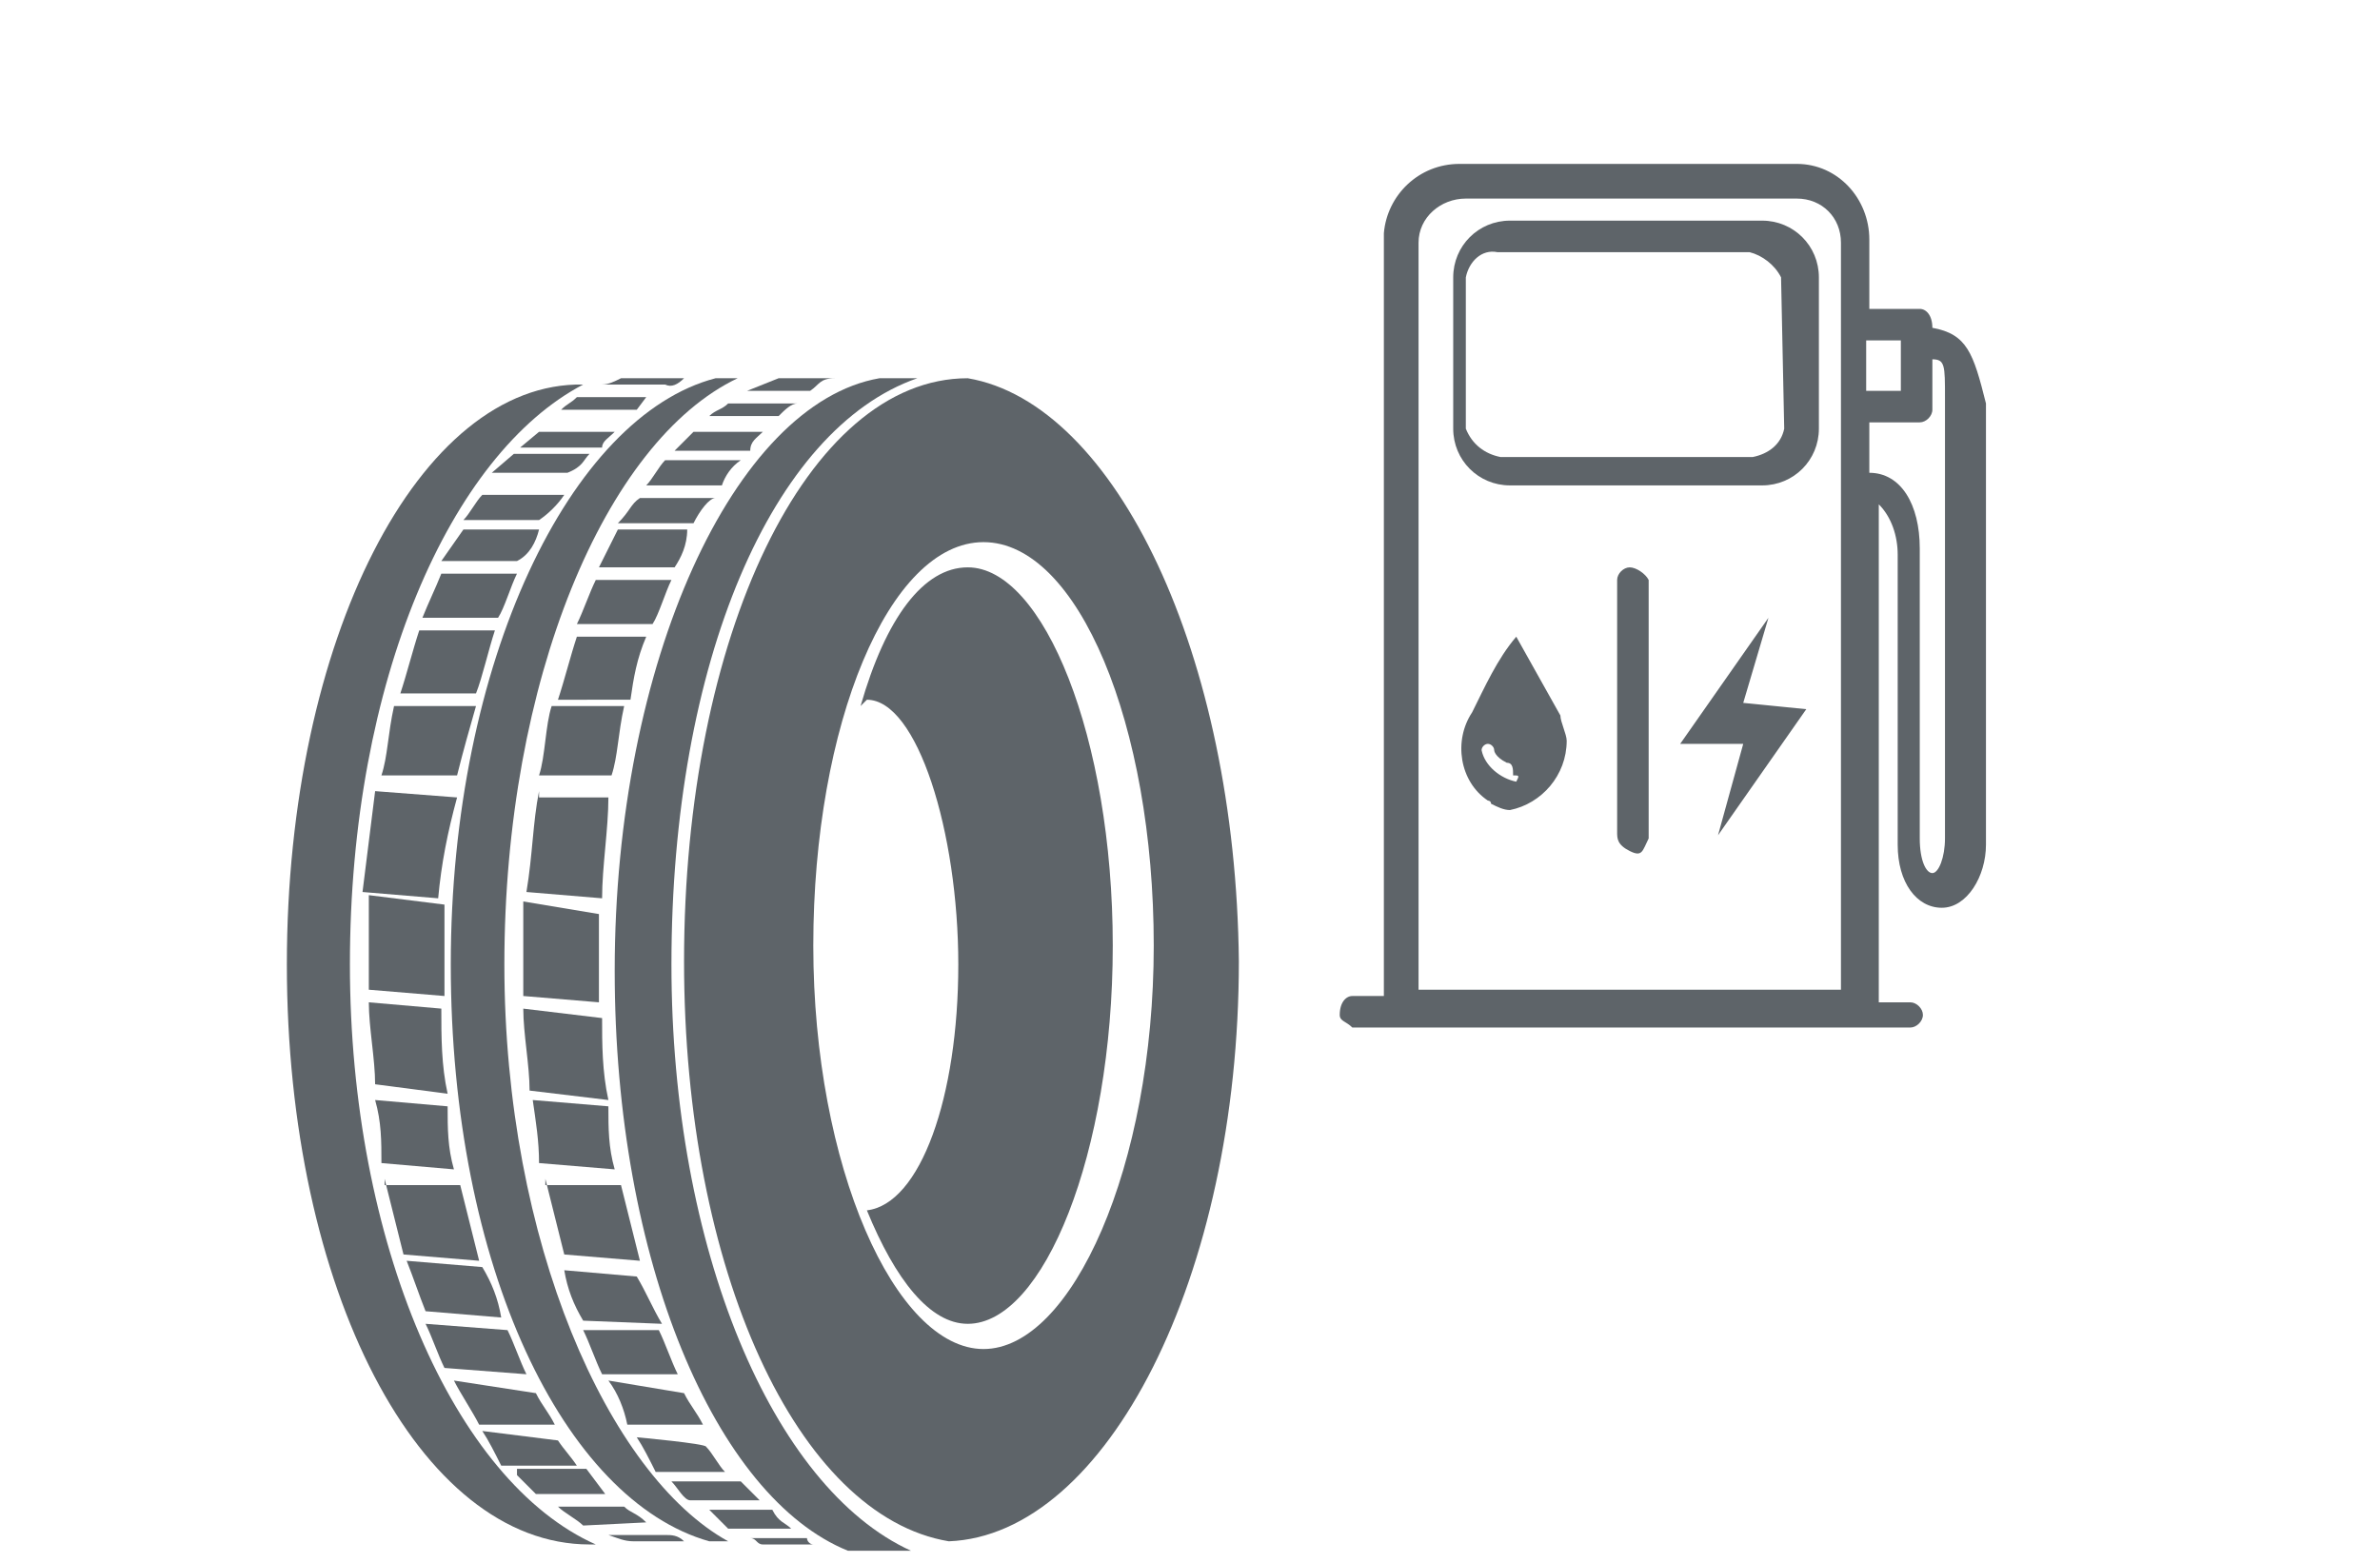 <?xml version="1.0" encoding="utf-8"?>
<!-- Generator: Adobe Illustrator 25.4.1, SVG Export Plug-In . SVG Version: 6.00 Build 0)  -->
<svg version="1.2" baseProfile="tiny" id="Ebene_1" xmlns="http://www.w3.org/2000/svg" xmlns:xlink="http://www.w3.org/1999/xlink"
	 x="0px" y="0px" width="75.5px" height="49.6px" viewBox="0 0 75.5 49.6" overflow="visible" xml:space="preserve">
<g id="Ebene_2_00000090976165633454261830000013928244442663259809_">
	<g id="size-fix">
		<rect y="0" fill="none" width="75.5" height="49.6"/>
	</g>
	<g id="fuel">
		<path fill="#5E6469" d="M30.7,12c-5.1,0-9,8.2-9,18.5c0,9.8,3.6,17.6,8.4,18.4c5-0.2,9.2-8.4,9.2-18.4
			C39.2,20.8,35.4,12.8,30.7,12z M31.2,42.8c-2.8,0-5.4-5.8-5.4-12.8s2.4-12.8,5.4-12.8s5.4,5.8,5.4,12.8S34,42.8,31.2,42.8
			L31.2,42.8z"/>
		<path fill="#5E6469" d="M11.7,28.4v3l2.4,0.2v-2.9L11.7,28.4z"/>
		<path fill="#5E6469" d="M11.9,34.9c0.2,0.7,0.2,1.3,0.2,2l2.3,0.2c-0.2-0.7-0.2-1.3-0.2-2L11.9,34.9z"/>
		<path fill="#5E6469" d="M15.7,20h-2.4c-0.2,0.6-0.4,1.4-0.6,2h2.4C15.3,21.5,15.5,20.6,15.7,20z"/>
		<path fill="#5E6469" d="M15.1,22.4h-2.6c-0.2,0.9-0.2,1.6-0.4,2.2h2.4C14.7,23.8,14.9,23.1,15.1,22.4z"/>
		<path fill="#5E6469" d="M11.9,25.1l-0.4,3.2l2.4,0.2c0.1-1.1,0.3-2.1,0.6-3.2L11.9,25.1z"/>
		<path fill="#5E6469" d="M16.4,46.8l0.6,0.6h2.2l-0.6-0.8h-2.2V46.8z"/>
		<path fill="#5E6469" d="M12.2,37.4l0.6,2.4l2.4,0.2l-0.6-2.4h-2.4V37.4z"/>
		<path fill="#5E6469" d="M15.3,45.4c0.2,0.3,0.4,0.7,0.6,1.1h2.4c-0.2-0.3-0.4-0.5-0.6-0.8L15.3,45.4z"/>
		<path fill="#5E6469" d="M15.3,40.2L12.9,40c0.2,0.5,0.4,1.1,0.6,1.6l2.4,0.2C15.8,41.2,15.6,40.7,15.3,40.2z"/>
		<path fill="#5E6469" d="M13.5,42c0.2,0.4,0.4,1,0.6,1.4l2.6,0.2c-0.2-0.4-0.4-1-0.6-1.4L13.5,42z"/>
		<path fill="#5E6469" d="M14.4,43.8c0.2,0.4,0.6,1,0.8,1.4h2.4c-0.2-0.4-0.4-0.6-0.6-1L14.4,43.8z"/>
		<path fill="#5E6469" d="M16.4,18.2H14c-0.2,0.5-0.4,0.9-0.6,1.4h2.4C16,19.3,16.2,18.6,16.4,18.2z"/>
		<path fill="#5E6469" d="M19.3,48.7c0.3,0.1,0.5,0.2,0.8,0.2h1.6c-0.2-0.2-0.4-0.2-0.6-0.2H19.3z"/>
		<path fill="#5E6469" d="M11.1,30.6c0-9,3.2-16.2,7.4-18.4c-5.2-0.1-9.4,8.1-9.4,18.4s4.2,18.4,9.6,18.4h0.2
			C14.4,47,11.1,39.4,11.1,30.6z"/>
		<path fill="#5E6469" d="M16,30.6c0-9,3.2-16.6,7.4-18.6h-0.7c-4.6,1.2-8.4,9-8.4,18.6s3.6,17,8.2,18.3h0.6
			C19.3,46.8,16,39.4,16,30.6z"/>
		<path fill="#5E6469" d="M26.5,12h-1.8l-1,0.4h2C26,12.2,26,12,26.5,12z"/>
		<path fill="#5E6469" d="M21.7,12h-2c-0.2,0.1-0.4,0.2-0.6,0.2h2C21.3,12.3,21.5,12.2,21.7,12z"/>
		<path fill="#5E6469" d="M20.5,12.6h-2.2c-0.2,0.2-0.3,0.2-0.5,0.4h2.4L20.5,12.6z"/>
		<path fill="#5E6469" d="M17.1,16.8h-2.4L14,17.8h2.4C16.8,17.6,17,17.2,17.1,16.8z"/>
		<path fill="#5E6469" d="M17.9,15.7h-2.6c-0.2,0.2-0.4,0.6-0.6,0.8h2.4C17.4,16.3,17.7,16,17.9,15.7z"/>
		<path fill="#5E6469" d="M19.5,13.7h-2.4l-0.6,0.5h2.6C19.1,14,19.3,13.9,19.5,13.7z"/>
		<path fill="#5E6469" d="M18.7,14.4h-2.4L15.6,15H18C18.5,14.8,18.5,14.6,18.7,14.4z"/>
		<path fill="#5E6469" d="M14.2,34.7C14,33.8,14,32.9,14,32l-2.3-0.2c0,0.8,0.2,1.8,0.2,2.6L14.2,34.7z"/>
		<path fill="#5E6469" d="M17.3,37.4l0.6,2.4l2.4,0.2l-0.6-2.4h-2.4V37.4z"/>
		<path fill="#5E6469" d="M17.1,25.1c-0.2,1-0.2,2-0.4,3.2l2.4,0.2c0-1,0.2-2.2,0.2-3.2h-2.2V25.1z"/>
		<path fill="#5E6469" d="M16.9,34.9c0.1,0.7,0.2,1.3,0.2,2l2.4,0.2c-0.2-0.7-0.2-1.3-0.2-2L16.9,34.9z"/>
		<path fill="#5E6469" d="M16.6,28.6v3l2.4,0.2v-2.8L16.6,28.6z"/>
		<path fill="#5E6469" d="M18.5,42.2c0.2,0.4,0.4,1,0.6,1.4h2.4c-0.2-0.4-0.4-1-0.6-1.4H18.5z"/>
		<path fill="#5E6469" d="M19.3,34.9c-0.2-0.9-0.2-1.8-0.2-2.6L16.6,32c0,0.8,0.2,1.8,0.2,2.6L19.3,34.9z"/>
		<path fill="#5E6469" d="M20.2,40.5l-2.3-0.2c0.1,0.6,0.3,1.1,0.6,1.6L21,42C20.7,41.5,20.5,41,20.2,40.5z"/>
		<path fill="#5E6469" d="M25.1,48.5c-0.2-0.2-0.4-0.2-0.6-0.6h-2l0.6,0.6H25.1z"/>
		<path fill="#5E6469" d="M19.3,43.8c0.3,0.4,0.5,0.9,0.6,1.4h2.4c-0.2-0.4-0.4-0.6-0.6-1L19.3,43.8z"/>
		<path fill="#5E6469" d="M21.3,47c0.2,0.2,0.4,0.6,0.6,0.6h2.2L23.5,47H21.3z"/>
		<path fill="#5E6469" d="M20.5,48.3C20.2,48,20,48,19.8,47.8h-2.1c0.2,0.2,0.6,0.4,0.8,0.6L20.5,48.3z"/>
		<path fill="#5E6469" d="M21.3,30.6c0-9.6,3.2-17,7.8-18.6h-1.2c-4.6,0.8-8.4,9-8.4,18.8c0,9.2,3.2,16.7,7.4,18.4h2
			C24.5,47.2,21.3,39.6,21.3,30.6z"/>
		<path fill="#5E6469" d="M20.2,45.6c0.2,0.3,0.4,0.7,0.6,1.1h2.2c-0.2-0.2-0.4-0.6-0.6-0.8C22.4,45.8,20.2,45.6,20.2,45.6z"/>
		<path fill="#5E6469" d="M25.3,12.8h-2.2c-0.2,0.2-0.4,0.2-0.6,0.4h2.2C24.9,13,25.1,12.8,25.3,12.8z"/>
		<path fill="#5E6469" d="M24.2,13.7H22l-0.6,0.6h2.4C23.8,14,24,13.9,24.2,13.7z"/>
		<path fill="#5E6469" d="M23.8,48.8c0.2,0,0.2,0.2,0.4,0.2h1.6c-0.1,0-0.2-0.1-0.2-0.2H23.8z"/>
		<path fill="#5E6469" d="M19.8,22.4h-2.3c-0.2,0.6-0.2,1.6-0.4,2.2h2.3C19.6,24,19.6,23.3,19.8,22.4z"/>
		<path fill="#5E6469" d="M23.5,14.6h-2.4c-0.2,0.2-0.4,0.6-0.6,0.8h2.4C23,15.1,23.2,14.8,23.5,14.6z"/>
		<path fill="#5E6469" d="M22.7,15.8h-2.4C20,16,20,16.2,19.6,16.6H22C22.2,16.2,22.5,15.8,22.7,15.8z"/>
		<path fill="#5E6469" d="M21.3,18.4h-2.4c-0.2,0.4-0.4,1-0.6,1.4h2.4C20.9,19.5,21.1,18.8,21.3,18.4z"/>
		<path fill="#5E6469" d="M20.5,20.2h-2.2c-0.2,0.6-0.4,1.4-0.6,2H20C20.1,21.5,20.2,20.9,20.5,20.2z"/>
		<path fill="#5E6469" d="M21.8,16.8h-2.2L19,18h2.4C21.6,17.7,21.8,17.3,21.8,16.8z"/>
		<path fill="#5E6469" d="M30.7,18c-1.4,0-2.6,1.6-3.4,4.4l0.2-0.2c1.6,0,2.9,4.2,2.9,8.4s-1.2,7.6-2.9,7.8c0.9,2.2,2,3.6,3.2,3.6
			c2.4,0,4.6-5.4,4.6-12S33.1,18,30.7,18z"/>
		<path fill="#5E6469" d="M56.1,19.6l-2.8,4h2l-0.8,2.9l2.8-4l-2-0.2L56.1,19.6z"/>
		<path fill="#5E6469" d="M51.7,18c-0.2,0-0.4,0.2-0.4,0.4v8c0,0.2,0,0.4,0.4,0.6s0.4,0,0.6-0.4v-8.2C52.2,18.2,51.9,18,51.7,18z"/>
		<path fill="#5E6469" d="M48.1,20.2c-0.6,0.7-1,1.6-1.4,2.4c-0.6,0.9-0.4,2.2,0.5,2.8c0,0,0.1,0,0.1,0.1c0.2,0.1,0.4,0.2,0.6,0.2
			c1-0.2,1.8-1.1,1.8-2.2c0-0.2-0.2-0.6-0.2-0.8L48.1,20.2z M48.1,24.8c-0.5-0.1-1-0.5-1.1-1c0-0.1,0.1-0.2,0.2-0.2
			c0.1,0,0.2,0.1,0.2,0.2c0,0,0,0.2,0.4,0.4c0.2,0,0.2,0.2,0.2,0.4C48.2,24.6,48.2,24.6,48.1,24.8L48.1,24.8z"/>
		<path fill="#5E6469" d="M55.9,7h-8c-1,0-1.8,0.8-1.8,1.8l0,0v4.8c0,1,0.8,1.8,1.8,1.8h8c1,0,1.8-0.8,1.8-1.8l0,0V8.8
			C57.7,7.8,56.9,7,55.9,7z M56.6,13.6c-0.1,0.5-0.5,0.8-1,0.9h-8c-0.5-0.1-0.9-0.4-1.1-0.9V8.8c0.1-0.5,0.5-0.9,1-0.8h8
			c0.4,0.1,0.8,0.4,1,0.8L56.6,13.6z"/>
		<path fill="#5E6469" d="M61.3,10.4c0-0.4-0.2-0.6-0.4-0.6h-1.6V7.6c0-1.3-1-2.4-2.3-2.4c0,0,0,0-0.1,0H46.3c-1.3,0-2.3,1-2.4,2.2
			v24.2h-1c-0.2,0-0.4,0.2-0.4,0.6c0,0.2,0.2,0.2,0.4,0.4h17.7c0.2,0,0.4-0.2,0.4-0.4c0-0.2-0.2-0.4-0.4-0.4h-1V16
			c0.4,0.4,0.6,1,0.6,1.6v9.2c0,1.2,0.6,2,1.4,2s1.4-1,1.4-2V12.8C62.6,11.2,62.4,10.6,61.3,10.4z M58.4,31.4H45V7.7
			c0-0.8,0.7-1.4,1.5-1.4c0,0,0.1,0,0.1,0H57c0.8,0,1.4,0.6,1.4,1.4L58.4,31.4L58.4,31.4z M59.2,10.8h1.1v1.6h-1.1V10.8z M61.7,26.6
			c0,0.6-0.2,1.1-0.4,1.1s-0.4-0.4-0.4-1.1v-9.2c0-1.4-0.6-2.4-1.6-2.4v-1.6h1.6c0.2,0,0.4-0.2,0.4-0.4v-1.6c0.4,0,0.4,0.2,0.4,1.2
			V26.6z"/>
	</g>
</g>
</svg>
